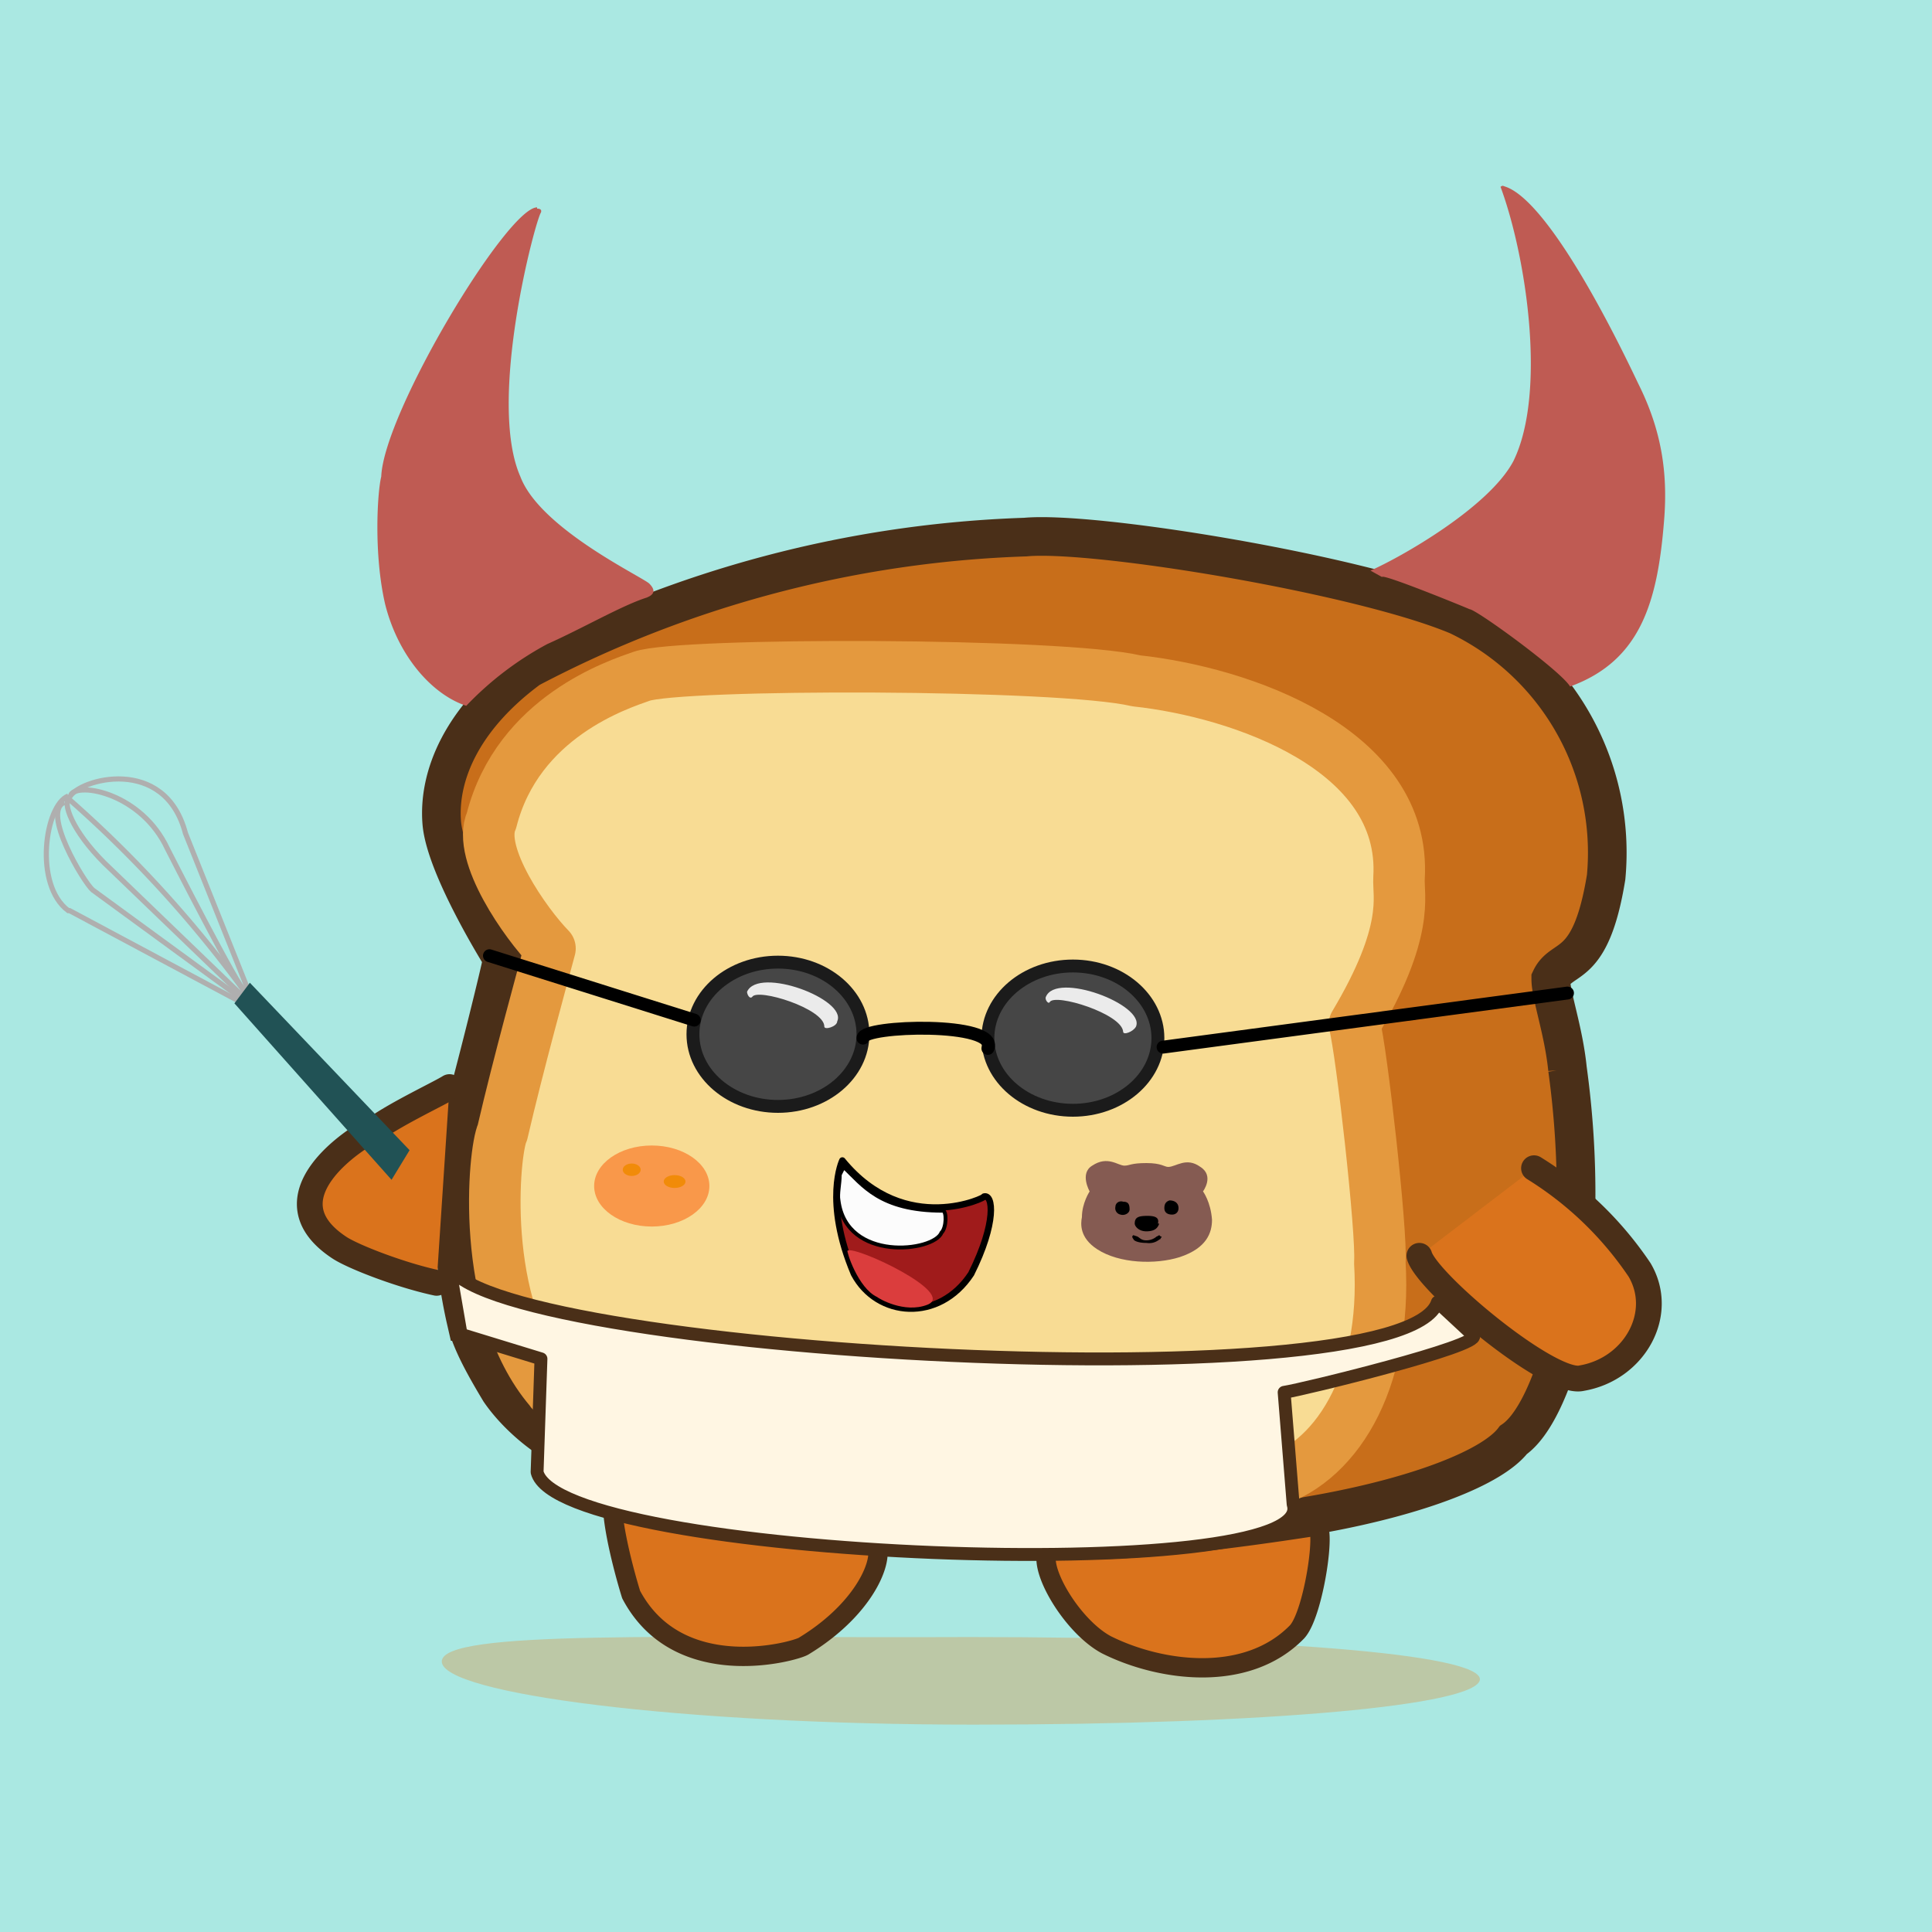 <svg xmlns="http://www.w3.org/2000/svg" preserveAspectRatio="xMinYMin meet" viewBox="0 0 150 150"><path d="M0 0h150v150H0V0Z" fill="#aae8e2"/><path d="M39 74.4s-4.4-7-4.7-10.5c-.3-3.6 1.5-8.1 6.8-12a88.9 88.9 0 0 1 38.5-10.2c5.4-.5 26 2.9 33.6 6.1a20.4 20.4 0 0 1 11.5 20.3c-1.2 7.4-3.4 6-4.3 7.9 0 1.3 1 4 1.3 7a71 71 0 0 1-.2 20.8c-1 3.8-2.4 6.9-4 8-1.6 2.1-7.2 4.3-14.8 5.7a107.5 107.5 0 0 1-35.8.5c-4.5-.7-19.1-3.8-20.6-4.5-3.5-1.1-6.2-3.6-7.5-5.5-1.2-2-2.2-3.8-2.6-5.4a39 39 0 0 1-.4-15.5c.8-2.6 3.4-13.1 3.2-12.7Z" fill="#c86e1a" stroke-width="3" stroke="#4A2F18"/><path d="M42.7 73.64c-1.87-1.91-5.7-7.34-4.54-9.94 2.05-8.07 9.9-10.57 11.64-11.19 2.92-1.05 32.56-1.04 38.42.35 8.13.88 21.01 5.3 20.4 15.31-.08 1.4.87 4.1-3.46 11.36.54 1.95 2.15 16.16 1.97 18.5.56 9.31-3.46 15.78-8.89 17.17-2.43 1.46-22.96.93-27.76-.1-3.53-.17-25.99-4.23-27.8-7.23-5.52-6.5-4.35-18.55-3.67-19.95 1.24-5.35 3.14-12.2 3.69-14.28Z" stroke="#E4993E" fill="#F8DC94" stroke-linecap="round" paint-order="fill" stroke-width="4" stroke-linejoin="round"/><ellipse cx="50.603" cy="92.082" rx="4.474" ry="3.146" style="fill:#F9984A" ></ellipse><ellipse  cx="49.046" cy="90.818" rx="0.696" ry="0.482" style="fill:#f18b09"></ellipse><ellipse  cx="52.376" cy="91.734" rx="0.845" ry="0.499" style="fill:#f18b09"></ellipse><path d="M114.9 130.4c-.2 2-16.4 3.5-39.3 3.5-22.8 0-41.3-2.4-41.3-4.9 0-2.5 18.1-1.8 41-1.9 22.8 0 39.7 1.3 39.6 3.3Z" fill="#de8e3a" fill-opacity="0.353"/><path d="M47.7 116c-.5 1 .5 5.2 1.3 7.8 3.7 7 12.8 4.4 13.4 4 5.6-3.4 6.6-8 5.2-8.1a326 326 0 0 1-19.9-3.7ZM81.5 120.2c-1.2 1.1 1.6 6 4.4 7.5 4.2 2.1 10.9 3 14.8-1 1.3-1.4 2.3-8.3 1.5-8.2-.3 0-14.4 2.4-20.7 1.7Z" fill="#DA731C" stroke="#4A2F18"  stroke-linejoin="round" stroke-width="1.5"/><path d="M119.1 90.7a27 27 0 0 1 8.2 7.9c2 3.4-.4 7.7-4.5 8.4-2.4.6-12-7.4-12.6-9.5M34.9 84.4c-.8.5-4 2-5.7 3.2-1.6.7-8.8 5.4-2.8 9.3 1.1.7 4.7 2.1 7.5 2.7" stroke-linecap="round" stroke-width="2" fill="#DA731C" stroke="#4A2F18"/><path d="M65.4 90.1c4.9 6 11.3 2.8 11 2.8.7-.2 1 2-1 6-2.5 3.8-7.3 3.4-9.1 0-2.4-5.7-.9-8.8-.9-8.8Z" stroke-linecap="round" stroke-linejoin="round" stroke="#000" fill="#A01B1B" stroke-width=".5"/><path d="M65.2 91.2c0 .7-.2 1.5-.1 2 .6 4.8 7.4 4 8 2.5.4-.4.4-1.7.1-1.7-4.9 0-6.2-2-7.7-3.4l-.3.6Z" fill="#FCFCFC" stroke="#000" stroke-width=".3"/><path d="M72 101.3c-1.8.7-3.8-.5-3.9-.6-1.5-.7-2.4-3.6-2.3-3.6.6-.4 8.5 3.3 6.2 4.2Z" fill="#DB3D3D"/><path d="M41.7 16.1C39.4 16.1 29.8 32 29.6 37c-.3 1.2-.6 6 .3 9.9 1 4 3.6 7 6.3 7.9a25 25 0 0 1 6.3-4.8c2.7-1.2 5.8-3 7.7-3.6.5-.2.8-.5.2-1.1-.7-.6-8.5-4.3-10-8.3-2.6-5.9 1.2-20 1.6-20.5.1-.3-.2-.3-.3-.3ZM107.3 44.8c0-.3 6.6 2.4 6.8 2.5.5 0 7.1 4.8 7.8 6 5.5-2 6.8-6.6 7.3-12.9.3-3.7-.2-7-2-10.6-3.7-7.8-7.7-14.4-10.3-15.3-.3-.1-.2-.1-.4 0 2 5.4 3.6 16 1 21.3-1.9 3.6-8.8 7.5-11.1 8.5" fill="#BF5B53"/><ellipse cx="60.4" cy="80.3" rx="6.6" ry="5.6" stroke="#1B1B1B" fill="#464646"/><ellipse cx="83.3" cy="80.6" rx="6.6" ry="5.6" stroke="#1B1B1B" fill="#464646"/><path d="M58 77c.9-2 7.8.6 7 2.3 0 .4-1 .7-1 .4 0-1.4-5.2-3-5.6-2.3-.2.2-.4-.2-.4-.4Zm23.2.4c.8-2 7.7.6 7 2.3-.2.4-1 .7-1 .4-.1-1.4-5.3-3-5.7-2.3-.1.2-.4-.2-.3-.4Z" fill="#EBEBEB"/><path d="m38 74.2 15.9 5M67 80.6c0-1 10.6-1.3 9.7.8m45-4.3-31.4 4.2" stroke="#000" fill="none" stroke-linecap="round"/><path d="m18.5 77.7-13.1-7h-.1c-2.7-2-1.8-8.2 0-8.9" fill="none" stroke-width=".4" stroke="#AFAFAF"/><path d="M18.7 77.5 7.2 69.1c-.7-.6-4-6.1-2.2-6.8" fill="none" stroke-width=".4" stroke="#AFAFAF"/><path d="M18.8 77.3 8.1 67c-2.5-2.5-3.3-4.7-2.7-5.1" fill="none" stroke-width=".4" stroke="#AFAFAF"/><path d="M19 77A91.8 91.8 0 0 0 5.3 62" fill="none" stroke-width=".4" stroke="#AFAFAF"/><path d="M19 76.9c-.3.2-6-11-6-11-2-4.3-6.9-5.2-7.5-4.2" fill="none" stroke-width=".4" stroke="#AFAFAF"/><path d="m19.2 76.7-4.8-12c-1.6-6.1-8.3-4.2-9-2.8" fill="none" stroke-width=".4" stroke="#AFAFAF"/><path d="m19.4 76.3-1.2 1.6 12.2 13.7 1.4-2.3-12.4-13Z" fill="#215255"/><path d="M89 90.3c1.2 0 1.4.3 1.7.3.6 0 1.4-.8 2.5 0 1.1.7.2 1.9.2 1.9s.6.8.7 2.2c0 1-.4 2.2-2.5 2.9-1.9.6-4.7.5-6.4-.6-1.4-.9-1.3-2-1.2-2.5 0-1.1.6-2 .6-2s-.8-1.4.2-2c1.2-.8 2 0 2.5 0 .4 0 .5-.2 1.7-.2Z" fill="#855b52"/><path d="M91.5 93.8c0 .3-.2.5-.5.5-.4 0-.6-.2-.6-.5s.1-.5.4-.6c.4 0 .7.2.7.6ZM90 95c-.1.3-.3.6-1 .6-.6 0-.9-.4-.9-.6 0-.5.3-.6 1-.6s.9.2.8.6ZM87.7 93.9c0 .3-.4.5-.7.4a.5.5 0 0 1-.4-.6c0-.3.3-.5.6-.4.4 0 .5.2.5.6ZM89 96.3c.5 0 .8-.3.8-.3.1 0 .2-.2.3 0 .2 0 0 .1 0 .2-.1 0-.4.4-1.1.3-.7 0-1-.2-1-.3 0 0-.2-.2 0-.3l.3.1c.2.1.3.3.7.3Z"/><path d="M34.8 97.8c-.4 7 74.2 11.5 76.8 3.3l2.8 2.6c.6.8-13.3 4.2-14.7 4.4l.7 8.7c2.1 6.5-57 4.3-58.7-2.5l.3-8.8-6.2-1.9-1-5.8Z" stroke-linecap="round" stroke-linejoin="round" stroke="#4A2F18" fill="#FFF6E3"/></svg>